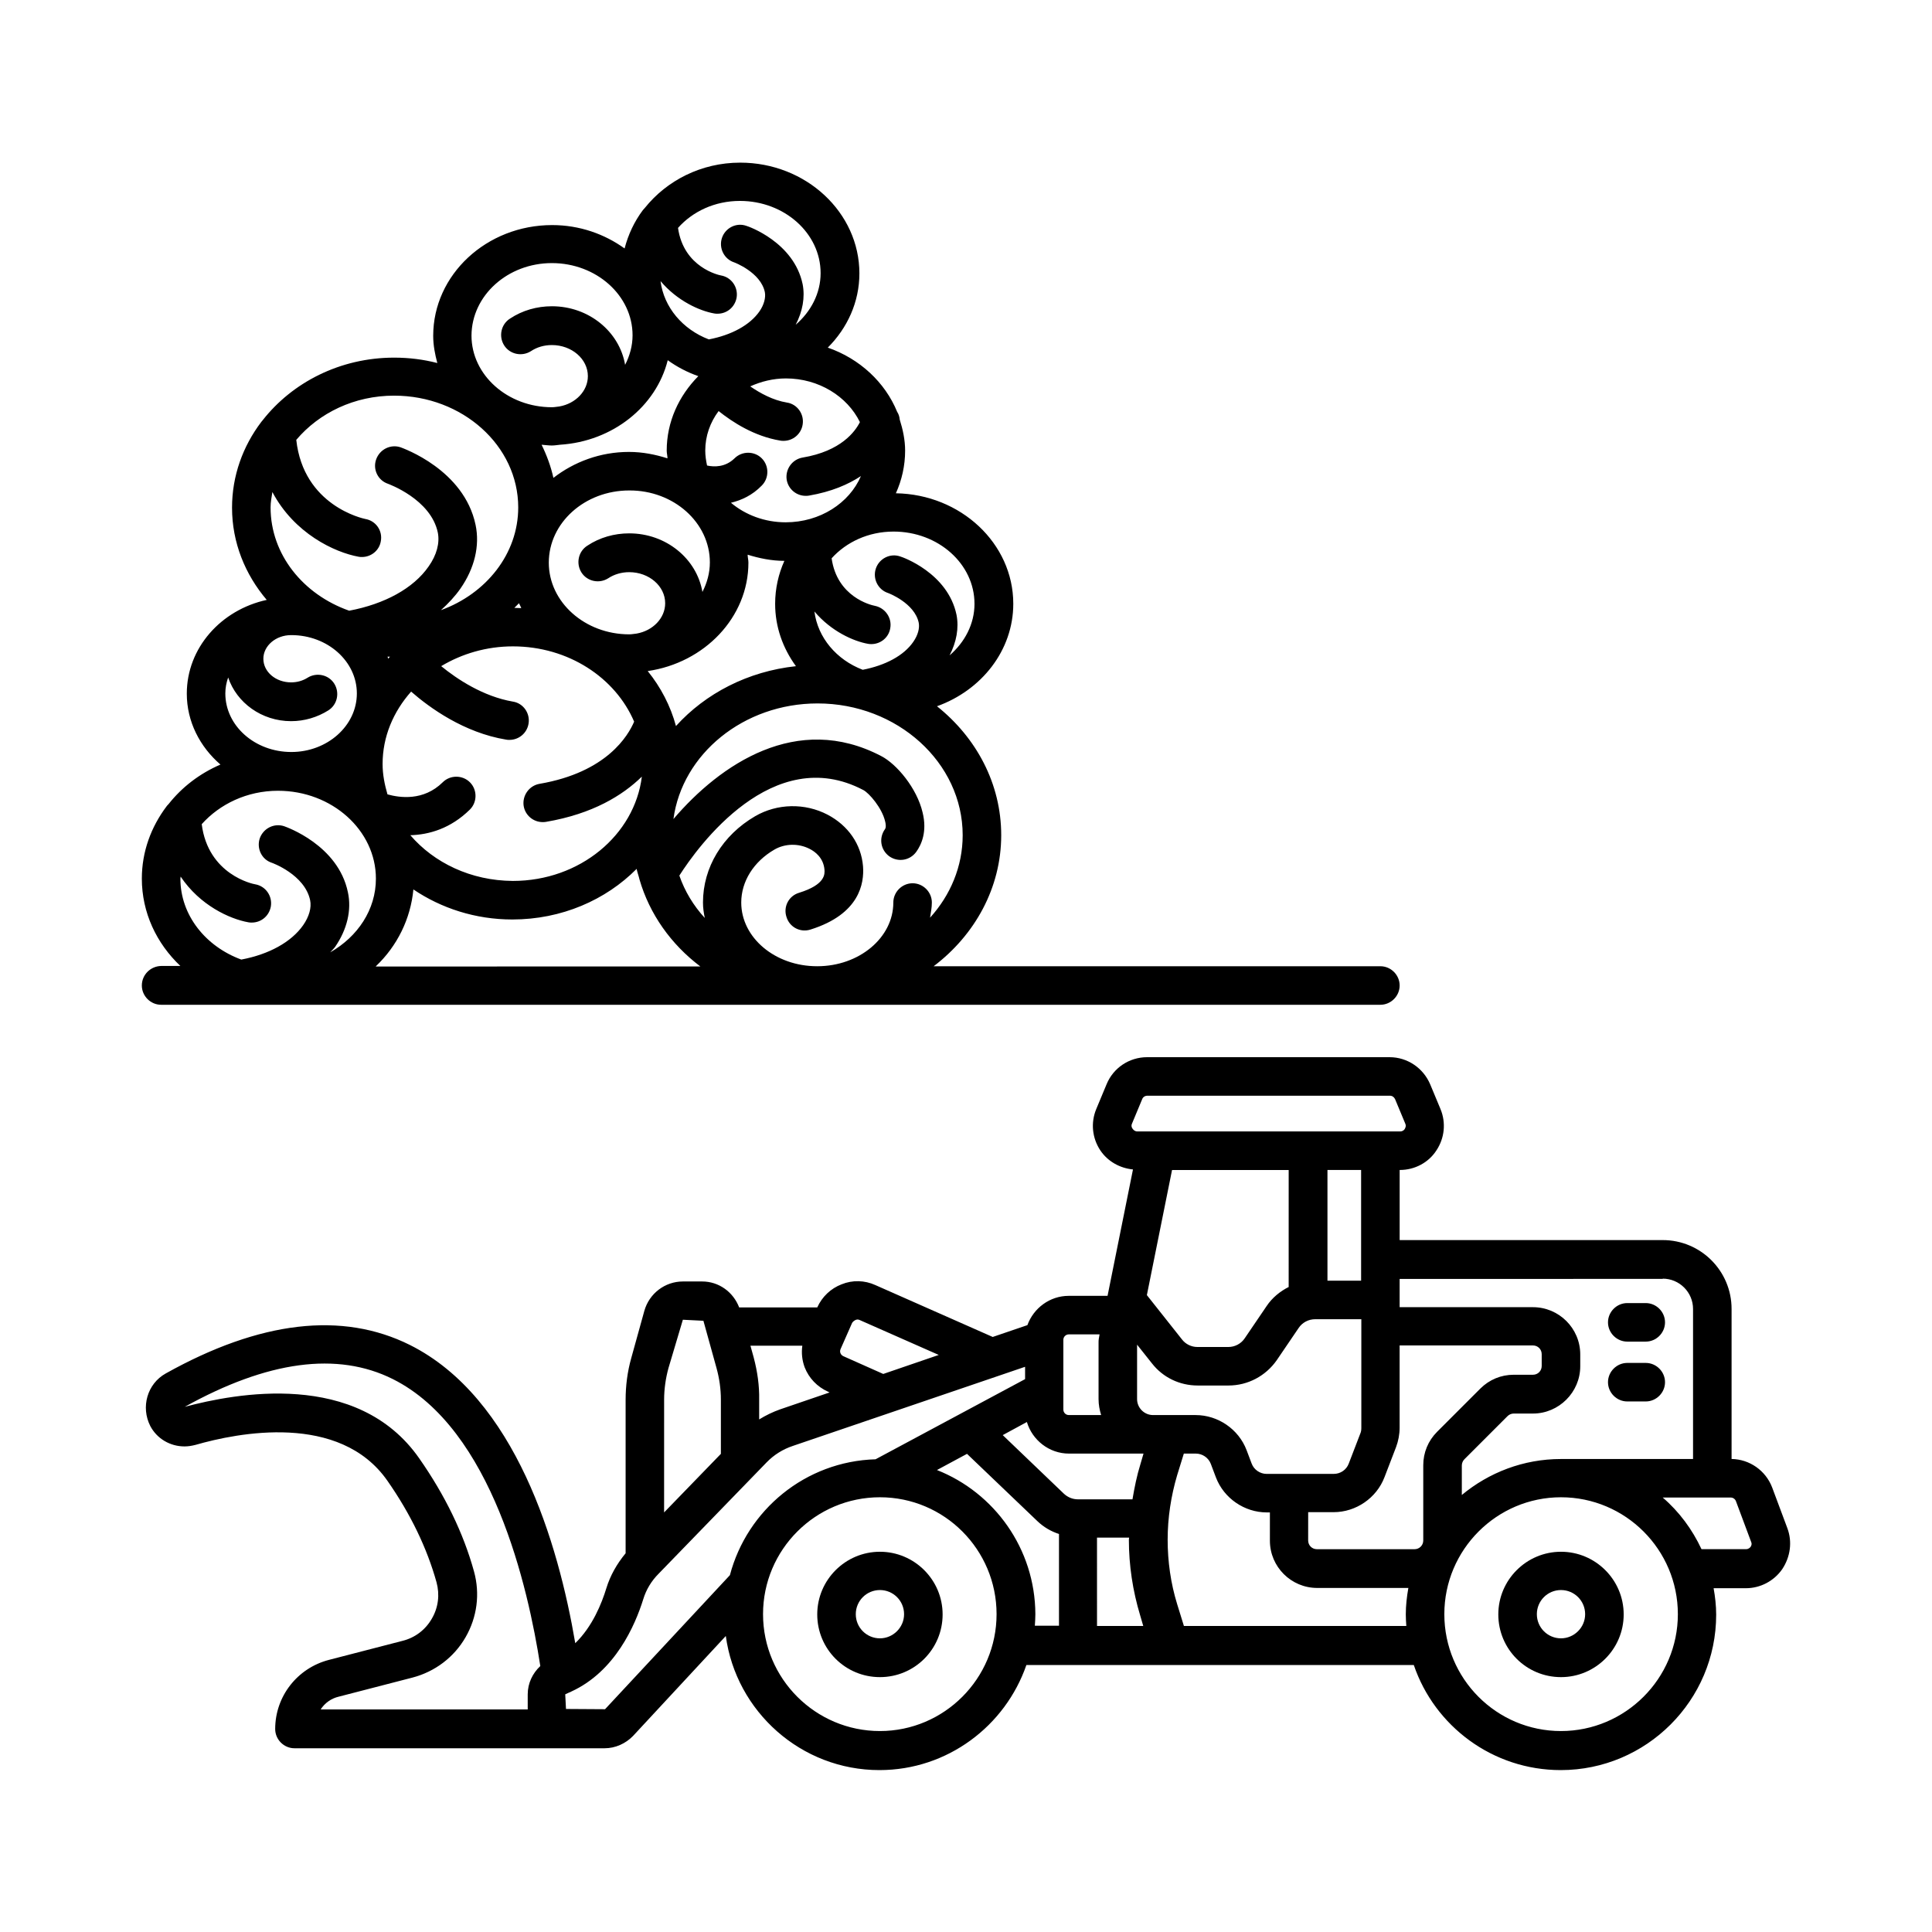 <?xml version="1.0" encoding="UTF-8"?>
<!-- Uploaded to: SVG Repo, www.svgrepo.com, Generator: SVG Repo Mixer Tools -->
<svg fill="#000000" width="800px" height="800px" version="1.1" viewBox="144 144 512 512" xmlns="http://www.w3.org/2000/svg">
 <g>
  <path d="m557.68 555.23c-9.121 0-16.613 7.422-16.613 16.613s7.422 16.613 16.613 16.613c9.121 0 16.613-7.422 16.613-16.613s-7.488-16.613-16.613-16.613zm0 22.945c-3.539 0-6.398-2.859-6.398-6.398 0-3.539 2.859-6.398 6.398-6.398 3.539 0 6.398 2.859 6.398 6.398 0.004 3.539-2.926 6.398-6.398 6.398z"/>
  <path d="m377.19 555.23c-9.121 0-16.613 7.422-16.613 16.613s7.422 16.613 16.613 16.613 16.613-7.422 16.613-16.613-7.492-16.613-16.613-16.613zm0 22.945c-3.539 0-6.398-2.859-6.398-6.398 0-3.539 2.859-6.398 6.398-6.398 3.539 0 6.398 2.859 6.398 6.398 0 3.539-2.926 6.398-6.398 6.398z"/>
  <path d="m617.66 548.96-4.016-10.758c-1.703-4.492-5.992-7.488-10.758-7.559v-39.762c0-10.078-8.168-18.246-18.246-18.246l-69.715 0.004v-18.586h0.066c3.879 0 7.559-1.906 9.668-5.176 2.18-3.269 2.586-7.352 1.09-10.961l-2.723-6.535c-1.84-4.356-6.059-7.215-10.758-7.215h-64.27c-4.766 0-8.988 2.859-10.758 7.215l-2.723 6.535c-1.496 3.609-1.09 7.691 1.09 10.961 1.973 2.926 5.176 4.699 8.645 5.039l-6.738 33.496h-10.281c-5.039 0-9.328 3.269-10.961 7.762l-9.191 3.133-31.113-13.754c-2.859-1.293-6.059-1.363-8.918-0.203-2.859 1.09-5.176 3.269-6.469 6.129h-20.695c-1.566-4.086-5.379-6.875-9.805-6.875h-5.106c-4.766 0-8.918 3.199-10.211 7.762l-3.473 12.527c-1.02 3.609-1.496 7.352-1.496 11.098v40.645c-2.316 2.793-4.086 5.922-5.106 9.258-1.227 4.016-3.676 10.145-8.238 14.57-4.492-26.414-15.797-65.02-43.844-79.043-17.906-8.918-39.691-6.398-64.68 7.559-4.902 2.723-6.672 8.918-4.086 13.957 1.77 3.336 5.242 5.379 9.055 5.379 0.953 0 1.84-0.137 2.926-0.41 11.098-3.199 38.195-8.645 50.859 9.531 6.129 8.781 10.484 17.836 13.004 26.891 0.887 3.269 0.477 6.672-1.227 9.602-1.703 2.996-4.492 5.106-7.828 5.922l-19.473 5.039c-8.375 2.18-14.23 9.668-14.23 18.312 0 2.793 2.316 5.106 5.106 5.106h82.176c2.859 0 5.582-1.227 7.559-3.269l24.578-26.484c2.723 20.016 19.949 35.539 40.715 35.539 18.043 0 33.359-11.711 38.941-27.844h102.67c5.516 16.203 20.902 27.844 38.941 27.844 22.672 0 41.191-18.449 41.191-41.191 0-2.383-0.273-4.766-0.68-7.012h8.578c3.812 0 7.422-1.906 9.602-5.039 2.176-3.262 2.719-7.281 1.355-10.891zm-33.02-66.105c4.426 0 8.035 3.609 8.035 8.035v39.762h-34.996c-10.008 0-19.133 3.609-26.281 9.531v-7.828c0-0.613 0.273-1.227 0.68-1.633l11.438-11.438c0.41-0.41 1.02-0.68 1.633-0.68h5.106c6.875 0 12.527-5.652 12.527-12.527v-3.133c0-6.945-5.652-12.527-12.527-12.527h-35.336v-7.488l69.723-0.008zm-157.34 46.363h19.742l-0.816 2.793c-0.953 3.062-1.566 6.129-2.109 9.328h-14.434c-1.43 0-2.723-0.543-3.746-1.496l-16.203-15.523 6.398-3.473c1.43 4.762 5.856 8.371 11.168 8.371zm58.277-44.184c-2.316 1.156-4.426 2.859-5.922 5.106l-5.785 8.512c-0.953 1.43-2.586 2.316-4.356 2.316h-8.168c-1.633 0-3.133-0.75-4.086-1.973l-9.328-11.777 6.672-33.156h30.91l-0.004 30.973zm-50.789 66.445h8.441c0 0.203-0.066 0.34-0.066 0.543 0 6.809 1.02 13.547 2.996 20.086l0.816 2.793h-12.254l-0.004-23.422zm14.773-32.473c-2.316 0-4.223-1.906-4.223-4.223v-14.434l3.949 4.969c2.926 3.746 7.352 5.856 12.117 5.856h8.168c5.106 0 9.871-2.519 12.801-6.738l5.785-8.512c0.953-1.43 2.586-2.316 4.356-2.316h12.254v28.801c0 0.543-0.066 1.02-0.273 1.496l-3.062 7.965c-0.613 1.633-2.18 2.723-3.949 2.723l-17.828 0.004c-1.703 0-3.336-1.09-3.949-2.723l-1.363-3.609c-2.109-5.516-7.559-9.258-13.48-9.258zm41.121 25.734h6.738c5.922 0 11.371-3.746 13.48-9.258l3.062-7.965c0.613-1.633 0.953-3.402 0.953-5.176v-21.785h35.336c1.293 0 2.316 1.02 2.316 2.316v3.133c0 1.293-1.02 2.316-2.316 2.316h-5.106c-3.336 0-6.469 1.293-8.852 3.676l-11.438 11.438c-2.383 2.383-3.676 5.516-3.676 8.852v19.949c0 1.293-1.02 2.316-2.316 2.316h-25.871c-1.293 0-2.316-1.02-2.316-2.316zm14.027-61.344h-8.918v-29.344h8.918zm-60.73-41.598 2.723-6.535c0.203-0.543 0.75-0.887 1.363-0.887h64.27c0.613 0 1.09 0.34 1.363 0.887l2.723 6.535c0.273 0.613 0 1.09-0.137 1.363-0.137 0.273-0.543 0.68-1.227 0.68h-69.652c-0.68 0-1.02-0.41-1.227-0.68-0.199-0.207-0.473-0.75-0.199-1.363zm-18.18 57.258c0-0.816 0.68-1.43 1.43-1.43h8.168l-0.203 1.156c-0.066 0.34-0.066 0.68-0.066 1.02v14.977c0 1.496 0.273 2.859 0.68 4.223h-8.578c-0.816 0-1.43-0.68-1.43-1.43zm-55.078-5.242c0.273-0.137 0.68-0.203 1.09 0l20.969 9.258-14.707 5.039-10.555-4.699c-0.75-0.34-1.09-1.156-0.75-1.906l3.062-6.945c0.277-0.406 0.617-0.609 0.891-0.746zm-26.961 10.008-0.887-3.199h13.754c-0.273 1.906-0.066 3.879 0.613 5.719 1.156 2.926 3.336 5.176 6.195 6.469l0.41 0.203-13.141 4.492c-1.906 0.68-3.746 1.566-5.516 2.656v-5.242c0.07-3.746-0.477-7.488-1.43-11.098zm-23.762 11.098c0-2.793 0.41-5.652 1.156-8.375l3.812-12.801 5.445 0.273 3.473 12.527c0.75 2.723 1.156 5.516 1.156 8.375v14.367l-15.047 15.523zm-86.191 78.703 19.473-5.039c5.992-1.566 11.031-5.379 14.094-10.688 3.062-5.309 3.879-11.508 2.246-17.43-2.793-10.145-7.691-20.219-14.5-29.957-16.406-23.555-48.883-17.227-62.16-13.684 21.922-12.188 40.441-14.707 55.148-7.352 26.414 13.207 35.879 55.352 39.078 76.047-2.043 1.906-3.336 4.562-3.336 7.488v3.949 0.066h-54.875c1.09-1.699 2.789-2.926 4.832-3.402zm70.535 3.336-10.348-0.066-0.203-3.879c0.34-0.137 0.68-0.34 1.02-0.477 0.203-0.066 0.41-0.137 0.613-0.273 11.574-5.309 16.883-17.496 19.062-24.508 0.75-2.449 2.109-4.766 4.086-6.738l28.594-29.48c1.906-1.973 4.289-3.473 6.945-4.356l61.547-20.969v3.269l-39.625 21.242c-18.586 0.543-34.043 13.414-38.602 30.707zm72.848 5.785c-17.09 0-30.977-13.891-30.977-30.977 0-17.09 13.891-30.977 30.977-30.977 17.09 0 30.91 13.891 30.91 30.977 0 17.09-13.891 30.977-30.91 30.977zm15.113-69.172 7.965-4.289 18.656 17.836c1.633 1.566 3.609 2.723 5.719 3.402v24.305h-6.398c0.066-1.02 0.137-2.043 0.137-3.062-0.07-17.355-10.895-32.199-26.078-38.191zm65.426 41.262-1.77-5.719c-1.703-5.516-2.519-11.301-2.519-17.09 0-5.785 0.887-11.574 2.519-17.09l1.77-5.719h3.199c1.703 0 3.336 1.09 3.949 2.723l1.363 3.609c2.109 5.516 7.559 9.258 13.48 9.258h0.816v7.488c0 6.945 5.652 12.527 12.527 12.527h24.168c-0.41 2.316-0.68 4.629-0.68 7.012 0 1.02 0.066 2.043 0.137 3.062l-58.961 0.004zm99.945 27.91c-17.09 0-30.91-13.891-30.91-30.977 0-17.09 13.891-30.977 30.91-30.977 17.09 0 30.977 13.891 30.977 30.977 0.004 17.09-13.953 30.977-30.977 30.977zm50.246-48.812c-0.137 0.203-0.543 0.613-1.227 0.613h-11.777c-2.449-5.242-5.922-9.941-10.281-13.684h18.039c0.613 0 1.156 0.41 1.363 0.953l4.016 10.758c0.277 0.609 0.07 1.086-0.133 1.359z"/>
  <path d="m575.24 499.54h4.902c2.793 0 5.106-2.316 5.106-5.106 0-2.793-2.316-5.106-5.106-5.106h-4.902c-2.793 0-5.106 2.316-5.106 5.106 0 2.789 2.312 5.106 5.106 5.106z"/>
  <path d="m575.24 515.4h4.902c2.793 0 5.106-2.316 5.106-5.106 0-2.793-2.316-5.106-5.106-5.106h-4.902c-2.793 0-5.106 2.316-5.106 5.106 0 2.789 2.312 5.106 5.106 5.106z"/>
  <path d="m181.59 405.17c0 2.793 2.316 5.106 5.106 5.106h323.12c2.793 0 5.106-2.316 5.106-5.106 0-2.793-2.316-5.106-5.106-5.106h-118.39c10.895-8.238 17.906-20.766 17.906-34.723 0-13.684-6.606-25.871-17.02-34.176 11.777-4.223 20.219-14.773 20.219-27.164 0-16-13.957-29.004-31.113-29.277 1.566-3.473 2.449-7.285 2.449-11.301 0-2.859-0.613-5.652-1.43-8.238-0.066-0.75-0.273-1.43-0.68-2.043-3.199-7.828-9.941-14.094-18.383-17.02 5.176-5.176 8.375-12.051 8.375-19.676 0-16.137-14.16-29.344-31.59-29.344-10.348 0-19.473 4.766-25.258 11.984-0.203 0.203-0.34 0.41-0.543 0.613-2.246 2.996-3.879 6.469-4.832 10.145-5.309-3.812-11.914-6.195-19.199-6.195-17.359 0-31.523 13.141-31.523 29.344 0 2.519 0.477 4.902 1.09 7.215-3.676-0.953-7.488-1.43-11.438-1.43-14.367 0-27.027 6.606-34.859 16.613-0.137 0.137-0.203 0.273-0.34 0.41-4.902 6.469-7.762 14.297-7.762 22.738 0 9.258 3.473 17.703 9.191 24.441-12.125 2.652-21.18 12.727-21.18 24.848 0 7.422 3.473 14.094 8.918 18.789-5.516 2.383-10.211 5.992-13.754 10.484-0.203 0.203-0.41 0.41-0.543 0.613-4.086 5.445-6.535 11.984-6.535 19.133 0 8.988 3.879 17.156 10.211 23.148h-5.106c-2.789 0.066-5.106 2.312-5.106 5.172zm62.023-5.106c5.652-5.379 9.191-12.527 9.941-20.355 7.352 4.969 16.406 7.965 26.211 7.965 13.07 0 24.781-5.176 32.953-13.414 0.137 0.75 0.41 1.496 0.613 2.246 0.066 0.203 0.066 0.34 0.137 0.543 2.656 9.191 8.375 17.227 16.137 23.078l-85.992 0.004zm-39.148-76.523c2.246 6.672 8.852 11.574 16.68 11.574 3.539 0 6.945-1.02 9.871-2.859 2.383-1.496 3.062-4.699 1.566-7.082-1.496-2.383-4.699-3.062-7.082-1.566-1.293 0.816-2.793 1.227-4.356 1.227-4.086 0-7.352-2.793-7.352-6.262 0-3.402 3.269-6.262 7.352-6.262h0.066c9.602 0 17.359 6.945 17.359 15.453 0 8.578-7.828 15.523-17.359 15.523-9.668 0-17.496-6.945-17.496-15.523 0.004-1.5 0.273-2.863 0.75-4.223zm85.785-61.48c0.75 0 1.496-0.137 2.18-0.203 13.957-0.887 25.461-10.145 28.527-22.398 2.449 1.77 5.176 3.199 8.102 4.223-5.176 5.242-8.375 12.117-8.375 19.742 0 0.68 0.203 1.363 0.203 2.043-3.199-1.02-6.606-1.703-10.211-1.703-7.625 0-14.57 2.656-20.016 6.875-0.68-3.062-1.77-5.992-3.133-8.781 0.953 0.066 1.836 0.203 2.723 0.203zm64.68 58.484c-12.73 1.363-23.965 7.215-31.793 15.863-1.43-5.309-4.016-10.281-7.488-14.57 15.047-2.18 26.688-14.23 26.688-28.73 0-0.75-0.203-1.43-0.203-2.109 3.062 0.953 6.332 1.633 9.734 1.633-1.566 3.473-2.449 7.352-2.449 11.371-0.004 6.125 2.039 11.777 5.512 16.543zm-22.809-27.504c0 2.793-0.75 5.445-1.973 7.828-1.496-8.781-9.602-15.523-19.402-15.523-3.949 0-7.828 1.09-11.098 3.269-2.383 1.496-3.062 4.699-1.566 7.082 1.496 2.383 4.699 3.062 7.082 1.566 1.633-1.09 3.609-1.633 5.582-1.633 5.242 0 9.531 3.676 9.531 8.238 0 3.949-3.269 7.285-7.559 8.035-0.68 0.066-1.293 0.203-1.973 0.203-11.711 0-21.309-8.512-21.309-18.996 0-10.555 9.531-19.133 21.309-19.133 11.773-0.07 21.375 8.508 21.375 19.062zm-49.973 12.117c-0.613 0-1.227-0.066-1.84-0.066l1.227-1.227c0.203 0.406 0.41 0.816 0.613 1.293zm-35.266 13.41c-0.066-0.137-0.066-0.34-0.203-0.543h0.68c-0.207 0.203-0.344 0.34-0.477 0.543zm5.856 46.773c4.969-0.137 10.688-1.77 15.797-6.809 1.973-1.973 1.973-5.242 0-7.215-1.973-1.973-5.242-1.973-7.215 0-5.106 5.039-11.438 4.086-14.637 3.199-0.75-2.586-1.293-5.242-1.293-8.035 0-7.285 2.859-13.891 7.559-19.199 4.902 4.289 14.023 10.895 25.191 12.73 0.273 0.066 0.543 0.066 0.887 0.066 2.449 0 4.629-1.77 5.039-4.289 0.477-2.793-1.43-5.445-4.152-5.856-7.898-1.363-14.844-5.992-18.996-9.395 5.445-3.269 11.984-5.242 18.996-5.242 14.707 0 27.164 8.305 32.137 19.949-1.566 3.676-7.215 13.414-25.055 16.477-2.793 0.477-4.629 3.133-4.223 5.856 0.41 2.519 2.586 4.289 5.039 4.289 0.273 0 0.543 0 0.887-0.066 12.391-2.109 20.289-7.012 25.395-11.984-1.906 15.453-16.406 27.641-34.176 27.641-11.184-0.066-20.918-4.832-27.18-12.117zm146.38 0c0 8.305-3.269 15.93-8.645 21.855 0.203-1.363 0.477-2.656 0.477-4.016 0-2.793-2.316-5.106-5.106-5.106-2.793 0-5.106 2.316-5.106 5.106 0 9.328-9.055 16.883-20.152 16.883h-0.066c-11.098 0-20.086-7.559-20.086-16.883 0-5.582 3.269-10.824 8.781-14.023 2.793-1.633 6.398-1.703 9.328-0.203 1.363 0.68 3.676 2.316 3.949 5.516 0.066 1.09 0.34 3.949-6.738 6.129-2.723 0.816-4.223 3.676-3.336 6.398 0.816 2.723 3.676 4.223 6.398 3.336 13.004-4.086 14.23-12.254 13.891-16.75-0.477-5.856-3.949-10.824-9.395-13.684-5.992-3.133-13.344-2.996-19.199 0.41-8.645 5.039-13.82 13.547-13.82 22.875 0 1.43 0.203 2.723 0.477 4.086-2.996-3.269-5.309-7.082-6.738-11.234 4.902-7.691 24.781-35.266 48.746-22.672 1.566 0.816 4.969 4.766 5.785 8.305 0.137 0.477 0.34 1.633-0.066 2.109-1.633 2.316-1.156 5.445 1.156 7.148 2.316 1.633 5.445 1.156 7.148-1.156 1.43-1.973 2.926-5.445 1.703-10.418-1.496-6.469-6.875-12.867-10.961-14.977-22.332-11.711-42.688 2.18-55.078 16.68 2.316-17.227 18.586-30.637 38.195-30.637 21.098-0.004 38.457 15.656 38.457 34.922zm3.133-61.34c0 5.379-2.586 10.211-6.606 13.684 1.84-3.539 2.519-7.285 1.84-10.758-2.316-11.098-14.367-15.32-14.91-15.453-2.656-0.953-5.582 0.543-6.469 3.199-0.887 2.656 0.543 5.582 3.199 6.469 0.066 0 7.082 2.656 8.168 7.898 0.273 1.43-0.203 3.269-1.43 5.039-2.519 3.676-7.422 6.262-13.414 7.422-6.945-2.656-11.914-8.512-12.801-15.453 4.426 5.242 10.348 7.898 14.23 8.578 0.273 0.066 0.613 0.066 0.887 0.066 2.383 0 4.562-1.703 4.969-4.152 0.543-2.723-1.293-5.445-4.086-5.992-1.09-0.203-10.008-2.383-11.438-12.594 3.879-4.289 9.734-7.082 16.406-7.082 11.852-0.004 21.453 8.574 21.453 19.129zm-30.367-48.137c-1.227 2.449-4.969 7.691-15.184 9.395-2.793 0.477-4.629 3.133-4.223 5.856 0.41 2.519 2.586 4.289 5.039 4.289 0.273 0 0.543 0 0.887-0.066 5.922-1.02 10.348-2.926 13.754-5.176-3.062 7.148-10.824 12.254-19.949 12.254-5.582 0-10.688-1.973-14.5-5.176 2.793-0.68 5.652-1.973 8.168-4.562 1.973-1.973 1.973-5.242 0-7.215s-5.242-1.973-7.215 0c-2.449 2.383-5.379 2.316-7.285 1.906-0.273-1.293-0.477-2.586-0.477-3.949 0-3.879 1.293-7.488 3.539-10.484 3.676 2.926 9.395 6.672 16.34 7.828 0.273 0.066 0.543 0.066 0.887 0.066 2.449 0 4.629-1.77 5.039-4.289 0.477-2.793-1.43-5.445-4.152-5.856-3.746-0.613-7.148-2.519-9.734-4.289 2.859-1.293 6.059-2.109 9.465-2.109 8.711 0.004 16.266 4.769 19.602 11.578zm-31.793-58.617c11.777 0 21.379 8.578 21.379 19.133 0 5.379-2.586 10.211-6.606 13.684 1.84-3.539 2.519-7.285 1.84-10.758-2.316-11.098-14.367-15.32-14.91-15.453-2.656-0.953-5.582 0.543-6.469 3.199-0.887 2.656 0.543 5.582 3.199 6.469 0.066 0 7.082 2.656 8.168 7.898 0.273 1.43-0.203 3.336-1.43 5.106-2.519 3.609-7.352 6.262-13.414 7.422-6.945-2.656-11.914-8.512-12.801-15.453 4.426 5.242 10.348 7.898 14.23 8.578 0.273 0.066 0.613 0.066 0.887 0.066 2.449 0 4.562-1.703 5.039-4.223 0.477-2.793-1.363-5.445-4.152-5.922-0.41-0.066-9.871-2.043-11.371-12.594 3.883-4.363 9.738-7.152 16.41-7.152zm-49.836 16.477c11.777 0 21.379 8.578 21.379 19.133 0 2.793-0.75 5.445-1.973 7.828-1.496-8.781-9.602-15.523-19.402-15.523-3.949 0-7.828 1.09-11.098 3.269-2.383 1.496-3.062 4.699-1.566 7.082s4.699 3.062 7.082 1.566c1.633-1.09 3.539-1.633 5.582-1.633 5.242 0 9.531 3.676 9.531 8.238 0 3.949-3.269 7.285-7.559 8.035-0.68 0.066-1.293 0.203-1.973 0.203-11.711 0-21.309-8.512-21.309-18.996 0.062-10.625 9.594-19.203 21.305-19.203zm-41.805 35.129c18.109 0 32.883 13.277 32.883 29.617 0 12.324-8.512 22.875-20.492 27.234 1.973-1.77 3.746-3.676 5.176-5.719 3.746-5.379 5.176-11.371 4.016-16.883-3.062-14.637-19.199-20.289-19.879-20.562-2.656-0.887-5.516 0.543-6.469 3.199-0.953 2.656 0.477 5.582 3.133 6.469 0.137 0.066 11.371 4.086 13.207 12.938 0.543 2.723-0.273 5.922-2.449 8.988-4.016 5.785-11.641 9.941-21.039 11.711-12.188-4.289-20.832-14.91-20.832-27.367 0-1.43 0.273-2.723 0.477-4.086 5.785 10.961 16.477 16 22.875 17.156 0.273 0.066 0.613 0.066 0.887 0.066 2.383 0 4.562-1.703 4.969-4.152 0.543-2.793-1.293-5.445-4.086-5.922-0.68-0.137-16.406-3.539-18.312-20.969 6.059-7.156 15.387-11.719 25.938-11.719zm-30.77 104.71c14.297 0 25.938 10.484 25.938 23.285 0 8.238-4.832 15.387-12.117 19.539 0.41-0.477 0.887-0.887 1.293-1.43 3.199-4.629 4.426-9.805 3.402-14.5-2.586-12.527-16.34-17.293-16.883-17.496-2.656-0.887-5.516 0.543-6.469 3.199-0.887 2.656 0.477 5.582 3.133 6.469 0.066 0 8.781 3.133 10.211 9.941 0.41 1.973-0.273 4.356-1.84 6.606-3.133 4.492-9.121 7.762-16.406 9.121-9.465-3.473-16.137-11.777-16.137-21.445 0-0.203 0.066-0.34 0.066-0.543 5.106 7.625 13.004 11.234 17.973 12.117 0.273 0.066 0.613 0.066 0.887 0.066 2.449 0 4.562-1.703 5.039-4.223 0.477-2.793-1.363-5.445-4.152-5.922-0.543-0.066-12.461-2.519-14.16-15.93 4.766-5.316 11.984-8.855 20.223-8.855z"/>
 </g>
</svg>